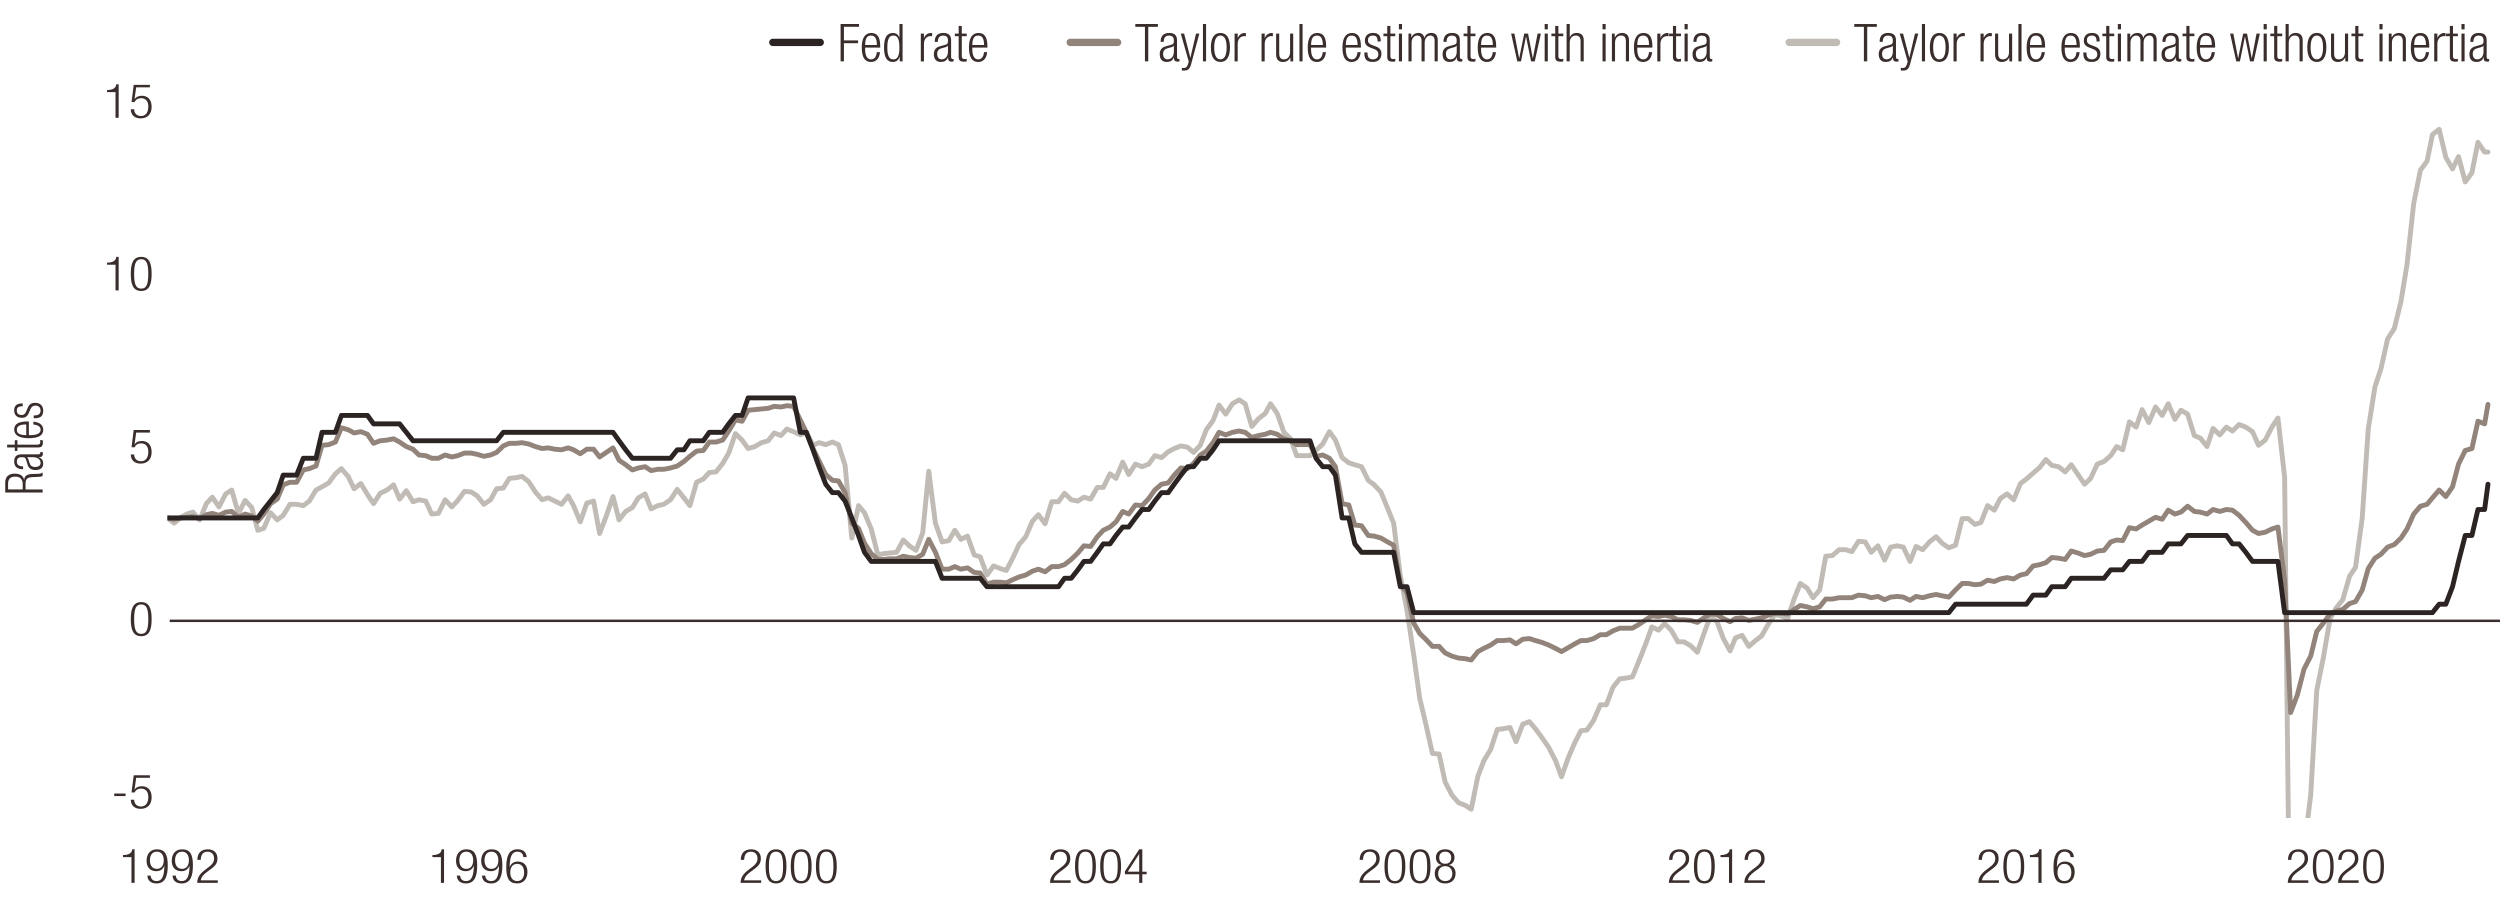 <?xml version="1.0" encoding="UTF-8"?>
<svg xmlns="http://www.w3.org/2000/svg" width="765" height="277.87" xmlns:xlink="http://www.w3.org/1999/xlink" viewBox="0 0 765 277.87">
  <defs>
    <style>
      .cls-1, .cls-2, .cls-3, .cls-4, .cls-5, .cls-6, .cls-7, .cls-8 {
        fill: none;
      }

      .cls-1, .cls-2, .cls-3, .cls-5, .cls-6, .cls-7, .cls-8 {
        stroke-linejoin: round;
      }

      .cls-1, .cls-2, .cls-3, .cls-5, .cls-7, .cls-8 {
        stroke-linecap: round;
      }

      .cls-1, .cls-3, .cls-8 {
        stroke-width: 1.5px;
      }

      .cls-1, .cls-5 {
        stroke: #c0bbb5;
      }

      .cls-2, .cls-3 {
        stroke: #2c2423;
      }

      .cls-2, .cls-5, .cls-7 {
        stroke-width: 2.25px;
      }

      .cls-9 {
        clip-path: url(#clippath);
      }

      .cls-6 {
        stroke: #392e2d;
        stroke-width: .75px;
      }

      .cls-7, .cls-8 {
        stroke: #92847a;
      }

      .cls-10 {
        fill: #3a2e2d;
      }
    </style>
    <clipPath id="clippath">
      <rect class="cls-4" x="51.25" y="27.47" width="713.75" height="222.83"/>
    </clipPath>
  </defs>
  <g id="Layer_5" data-name="Layer 5">
    <g class="cls-9">
      <polyline class="cls-1" points="51.25 158.49 53.3 160.08 55.35 158.29 57.19 157.3 59.03 156.7 61.08 159.08 63.13 154.12 64.97 152.14 67.01 155.11 69.06 151.14 70.9 149.95 72.95 157.1 75 153.13 77.04 155.31 78.89 162.26 80.73 161.66 82.78 156.9 84.82 159.08 86.66 157.69 88.71 154.32 90.76 154.32 92.8 154.72 94.65 153.33 96.69 149.95 98.54 148.96 100.58 147.77 102.63 144.99 104.47 143.4 106.52 145.78 108.36 149.56 110.41 147.97 112.45 151.34 114.3 154.12 116.34 150.94 118.39 149.95 120.44 148.36 122.28 152.73 124.33 150.15 126.37 153.53 128.22 152.93 130.26 153.33 132.11 157.3 134.15 157.1 136.2 152.93 138.25 155.11 140.09 153.13 142.13 150.35 144.18 150.55 146.02 151.74 148.07 154.32 150.12 152.93 151.96 149.56 154.01 149.36 155.85 146.38 157.9 146.18 159.74 145.78 161.78 147.37 163.83 150.55 165.88 152.93 167.72 152.33 169.77 153.33 171.81 154.32 173.86 151.74 175.5 154.72 177.55 159.68 179.59 153.92 181.64 153.33 183.48 163.25 185.53 157.89 187.58 151.94 189.42 159.08 191.46 156.5 193.51 155.31 195.35 152.33 197.4 151.14 199.24 155.71 201.29 154.72 203.13 154.32 205.18 152.93 207.23 149.75 209.27 152.33 211.11 154.72 213.16 147.57 215.21 146.58 217.05 144.59 219.1 144.39 221.14 141.81 222.99 138.64 225.03 132.68 227.08 134.67 228.92 137.25 230.97 136.65 233.02 135.46 235.06 134.87 236.91 132.48 238.95 133.28 240.79 131.29 242.84 132.09 244.89 133.08 246.73 132.29 248.78 136.26 250.62 135.46 252.67 136.06 254.71 135.26 256.56 136.06 258.6 142.41 260.65 164.64 262.7 154.72 264.54 156.9 266.59 161.86 268.63 169.8 270.47 169.41 272.32 169.21 274.36 169.01 276.41 165.24 278.25 167.02 280.3 168.41 282.35 163.05 284.19 144.2 286.24 160.08 288.28 165.83 290.33 165.44 292.17 162.26 294.01 165.04 296.06 164.05 298.11 169.8 299.95 170.4 302 175.96 304.04 173.18 306.09 173.97 307.93 174.57 309.98 170.6 311.82 166.63 313.87 164.24 315.92 159.48 317.76 157.5 319.8 160.27 321.85 153.53 323.9 153.53 325.74 150.94 327.79 152.93 329.83 153.33 331.68 152.14 333.72 152.73 335.77 149.16 337.61 149.16 339.66 144.99 341.5 146.38 343.55 141.42 345.39 145.19 347.44 142.01 349.48 142.81 351.53 142.01 353.37 139.43 355.42 140.03 357.47 138.24 359.31 137.25 361.36 136.45 363.4 136.85 365.25 138.44 367.29 136.26 369.13 131.49 371.18 128.71 373.02 123.95 375.07 126.73 377.12 123.55 379.16 122.36 381.01 123.55 383.05 130.5 385.1 128.12 387.15 126.53 388.78 123.55 390.83 126.53 392.88 132.29 394.93 134.27 396.77 139.43 398.81 139.43 400.86 139.43 402.7 137.84 404.75 135.86 406.8 132.09 408.64 134.67 410.69 140.03 412.73 141.62 414.58 142.21 416.62 142.81 418.67 146.97 420.51 148.36 422.56 150.55 424.6 155.51 426.45 160.08 428.49 176.16 430.54 186.68 432.59 200.37 434.43 213.67 436.27 221.41 438.32 230.55 440.37 230.74 442.21 239.28 444.26 243.25 446.3 245.63 448.35 246.43 450.19 247.62 452.24 237.49 454.08 232.73 456.13 229.35 458.17 223.2 460.02 223 462.06 222.61 463.91 226.97 465.95 221.61 468 220.82 469.84 223 471.89 225.78 473.93 228.76 475.98 232.73 477.82 237.69 479.87 231.94 481.92 227.17 483.76 223.6 485.6 223.4 487.65 220.42 489.7 215.66 491.54 215.66 493.58 210.3 495.63 207.72 497.47 207.52 499.52 207.12 501.57 202.16 503.61 197 505.46 191.84 507.5 192.83 509.35 190.84 511.39 192.83 513.44 196.4 515.28 196.4 517.33 197.59 519.38 199.58 521.42 193.82 523.26 188.86 525.31 190.05 527.36 195.41 529.41 199.18 531.04 195.21 533.09 194.42 535.14 197.79 537.18 196.01 539.03 194.62 541.07 191.04 543.12 188.07 544.96 188.46 547.01 189.26 549.06 183.1 550.9 178.54 552.94 179.93 554.79 182.9 556.83 180.52 558.68 170.2 560.72 170 562.77 168.21 564.82 168.21 566.66 168.81 568.71 165.63 570.75 165.83 572.59 169.01 574.64 167.02 576.69 171.39 578.53 167.42 580.58 167.02 582.42 167.42 584.47 171.79 586.31 167.22 588.36 168.21 590.4 165.83 592.45 164.24 594.29 166.23 596.34 167.62 598.39 166.83 600.43 158.69 602.27 158.69 604.32 160.47 606.16 159.88 608.21 154.72 610.26 156.11 612.1 152.53 614.15 151.14 616.19 152.93 618.24 147.97 620.08 146.58 622.13 144.79 624.18 143 626.02 140.62 627.86 142.41 629.91 142.81 631.95 144.39 633.8 142.21 635.84 145.19 637.89 148.17 639.73 146.38 641.78 142.01 643.83 141.22 645.87 139.43 647.72 136.65 649.56 137.64 651.6 129.11 653.65 130.7 655.49 125.34 657.54 129.31 659.59 124.54 661.63 127.12 663.48 123.55 665.52 128.32 667.37 125.54 669.41 126.73 671.46 133.28 673.3 134.07 675.35 136.65 677.19 131.09 679.24 133.08 681.28 130.7 683.13 131.89 685.17 129.9 687.22 130.7 689.27 132.09 691.11 136.26 693.16 134.67 695.2 130.7 697.05 127.92 699.09 145.98 700.93 314.91 702.98 292.28 705.03 259.92 707.08 243.25 708.92 211.29 710.96 201.17 713.01 189.26 714.85 186.08 716.9 183.5 718.95 176.35 720.79 173.57 722.84 158.49 724.68 131.29 726.73 118.39 728.57 112.83 730.61 103.7 732.66 100.52 734.71 92.19 736.55 80.87 738.6 62.21 740.64 52.09 742.69 49.31 744.33 41.17 746.38 39.58 748.42 48.12 750.47 51.69 752.31 47.92 754.36 55.66 756.4 52.88 758.25 43.55 760.29 46.53 761.32 46.53"/>
      <polyline class="cls-8" points="51.25 158.49 53.3 158.89 55.35 158.49 57.19 158.29 59.03 158.09 61.08 158.69 63.13 157.5 64.97 157.1 67.01 157.69 69.06 156.7 70.9 156.5 72.95 158.29 75 157.3 77.04 157.89 78.89 159.48 80.73 157.3 82.78 154.12 84.82 152.73 86.66 148.36 88.71 147.57 90.76 147.57 92.8 143.8 94.65 143.4 96.69 142.61 98.54 136.26 100.58 136.06 102.63 135.26 104.47 130.9 106.52 131.49 108.36 132.48 110.41 132.09 112.45 132.88 114.3 135.66 116.34 134.87 118.39 134.67 120.44 134.27 122.28 135.26 124.33 136.65 126.37 137.45 128.22 139.23 130.26 139.43 132.11 140.23 134.15 140.23 136.2 139.23 138.25 139.83 140.09 139.43 142.13 138.64 144.18 138.64 146.02 139.03 148.07 139.63 150.12 139.23 151.96 138.44 154.01 136.45 155.85 135.66 157.9 135.66 159.74 135.46 161.78 135.86 163.83 136.65 165.88 137.25 167.72 137.05 169.77 137.45 171.81 137.64 173.86 137.05 175.5 137.64 177.55 138.84 179.59 137.45 181.64 137.45 183.48 139.83 185.53 138.44 187.58 137.05 189.42 140.82 191.46 142.21 193.51 143.8 195.35 143.2 197.4 142.81 199.24 144 201.29 143.6 203.13 143.6 205.18 143.2 207.23 142.61 209.27 141.22 211.11 139.63 213.16 138.04 215.21 137.84 217.05 135.26 219.1 135.26 221.14 134.67 222.99 131.89 225.03 128.51 227.08 128.91 228.92 125.54 230.97 125.34 233.02 125.14 235.06 124.94 236.91 124.34 238.95 124.54 240.79 124.15 242.84 124.34 244.89 128.51 246.73 132.29 248.78 137.25 250.62 141.02 252.67 145.19 254.71 146.97 256.56 147.17 258.6 150.75 260.65 160.08 262.7 161.66 264.54 166.23 266.59 169.41 268.63 171.19 270.47 171.19 272.32 170.99 274.36 170.99 276.41 170.2 278.25 170.6 280.3 170.8 282.35 169.6 284.19 165.04 286.24 169.01 288.28 174.17 290.33 174.17 292.17 173.38 294.01 174.17 296.06 173.77 298.11 175.16 299.95 175.36 302 178.74 304.04 178.14 306.09 178.14 307.93 178.34 309.98 177.35 311.82 176.55 313.87 175.96 315.92 174.77 317.76 174.17 319.8 174.96 321.85 173.38 323.9 173.38 325.74 172.78 327.79 171.19 329.83 169.21 331.68 167.02 333.72 167.22 335.77 164.24 337.61 162.26 339.66 161.27 341.5 159.68 343.55 156.5 345.39 157.3 347.44 154.52 349.48 154.72 351.53 152.53 353.37 149.95 355.42 148.17 357.47 147.77 359.31 145.39 361.36 143.2 363.4 143.4 365.25 141.81 367.29 139.23 369.13 138.04 371.18 135.46 373.02 132.29 375.07 133.08 377.12 132.29 379.16 131.89 381.01 132.29 383.05 133.87 385.1 133.28 387.15 132.88 388.78 132.29 390.83 132.88 392.88 134.27 394.93 134.87 396.77 136.06 398.81 136.06 400.86 136.06 402.7 139.63 404.75 139.23 406.8 140.23 408.64 142.81 410.69 154.12 412.73 154.52 414.58 160.67 416.62 160.87 418.67 163.85 420.51 164.05 422.56 164.64 424.6 165.83 426.45 166.83 428.49 178.74 430.54 181.32 432.59 190.65 434.43 193.82 436.27 195.61 438.32 197.79 440.37 197.79 442.21 199.78 444.26 200.77 446.3 201.37 448.35 201.56 450.19 201.96 452.24 199.38 454.08 198.39 456.13 197.4 458.17 196.01 460.02 196.01 462.06 195.81 463.91 197 465.95 195.61 468 195.41 469.84 196.01 471.89 196.6 473.93 197.4 475.98 198.39 477.82 199.38 479.87 198.19 481.92 197 483.76 196.01 485.6 196.01 487.65 195.41 489.7 194.22 491.54 194.22 493.58 193.03 495.63 192.23 497.47 192.23 499.52 192.23 501.57 191.04 503.61 189.65 505.46 188.46 507.5 188.66 509.35 188.26 511.39 188.66 513.44 189.65 515.28 189.65 517.33 189.85 519.38 190.45 521.42 189.06 523.26 187.87 525.31 188.07 527.36 189.26 529.41 190.25 531.04 189.26 533.09 189.06 535.14 189.85 537.18 189.46 539.03 189.06 541.07 188.26 543.12 187.67 544.96 187.67 547.01 187.87 549.06 186.48 550.9 185.29 552.94 185.68 554.79 186.28 556.83 185.68 558.68 183.3 560.72 183.3 562.77 182.9 564.82 182.9 566.66 182.9 568.71 182.11 570.75 182.31 572.59 182.9 574.64 182.51 576.69 183.5 578.53 182.71 580.58 182.51 582.42 182.71 584.47 183.7 586.31 182.51 588.36 182.9 590.4 182.31 592.45 181.91 594.29 182.31 596.34 182.71 598.39 180.52 600.43 178.54 602.27 178.54 604.32 178.93 606.16 178.74 608.21 177.54 610.26 177.94 612.1 177.15 614.15 176.75 616.19 177.15 618.24 175.96 620.08 175.56 622.13 173.18 624.18 172.78 626.02 172.19 627.86 170.6 629.91 170.8 631.95 171.19 633.8 168.61 635.84 169.21 637.89 170 639.73 169.6 641.78 168.61 643.83 168.41 645.87 165.83 647.72 165.24 649.56 165.44 651.6 161.47 653.65 161.86 655.49 160.67 657.54 159.48 659.59 158.29 661.63 158.89 663.48 156.11 665.52 157.3 667.37 156.7 669.41 154.91 671.46 156.5 673.3 156.7 675.35 157.3 677.19 155.91 679.24 156.5 681.28 155.91 683.13 156.11 685.17 157.69 687.22 159.88 689.27 162.26 691.11 163.25 693.16 162.86 695.2 161.86 697.05 161.27 699.09 177.54 700.93 218.04 702.98 212.68 705.03 204.74 707.08 200.77 708.92 193.23 710.96 190.65 713.01 187.87 714.85 187.07 716.9 186.48 718.95 184.69 720.79 184.1 722.84 180.52 724.68 173.97 726.73 170.8 728.57 169.6 730.61 167.42 732.66 166.63 734.71 164.64 736.55 161.86 738.6 157.3 740.64 154.91 742.69 154.32 744.33 152.33 746.38 149.95 748.42 151.94 750.47 148.96 752.31 142.01 754.36 137.84 756.4 137.25 758.25 128.91 760.29 129.7 761.32 123.75"/>
      <polyline class="cls-3" points="51.25 158.49 53.3 158.49 55.35 158.49 57.19 158.49 59.03 158.49 61.08 158.49 63.13 158.49 64.97 158.49 67.01 158.49 69.06 158.49 70.9 158.49 72.95 158.49 75 158.49 77.04 158.49 78.89 158.49 80.73 155.91 82.78 153.33 84.82 150.75 86.66 145.39 88.71 145.39 90.76 145.39 92.8 140.23 94.65 140.23 96.69 140.23 98.54 132.29 100.58 132.29 102.63 132.29 104.47 127.12 106.52 127.12 108.36 127.12 110.41 127.12 112.45 127.12 114.3 129.7 116.34 129.7 118.39 129.7 120.44 129.7 122.28 129.7 124.33 132.29 126.37 134.87 128.22 134.87 130.26 134.87 132.11 134.87 134.15 134.87 136.2 134.87 138.25 134.87 140.09 134.87 142.13 134.87 144.18 134.87 146.02 134.87 148.07 134.87 150.12 134.87 151.96 134.87 154.01 132.29 155.85 132.29 157.9 132.29 159.74 132.29 161.78 132.29 163.83 132.29 165.88 132.29 167.72 132.29 169.77 132.29 171.81 132.29 173.86 132.29 175.5 132.29 177.55 132.29 179.59 132.29 181.64 132.29 183.48 132.29 185.53 132.29 187.58 132.29 189.42 134.87 191.46 137.64 193.51 140.23 195.35 140.23 197.4 140.23 199.24 140.23 201.29 140.23 203.13 140.23 205.18 140.23 207.23 137.64 209.27 137.64 211.11 134.87 213.16 134.87 215.21 134.87 217.05 132.29 219.1 132.29 221.14 132.29 222.99 129.7 225.03 127.12 227.08 127.12 228.92 121.76 230.97 121.76 233.02 121.76 235.06 121.76 236.91 121.76 238.95 121.76 240.79 121.76 242.84 121.76 244.89 132.29 246.73 132.29 248.78 137.64 250.62 142.81 252.67 148.17 254.71 150.75 256.56 150.75 258.6 153.33 260.65 158.49 262.7 163.85 264.54 169.01 266.59 171.79 268.63 171.79 270.47 171.79 272.32 171.79 274.36 171.79 276.41 171.79 278.25 171.79 280.3 171.79 282.35 171.79 284.19 171.79 286.24 171.79 288.28 176.95 290.33 176.95 292.17 176.95 294.01 176.95 296.06 176.95 298.11 176.95 299.95 176.95 302 179.53 304.04 179.53 306.09 179.53 307.93 179.53 309.98 179.53 311.82 179.53 313.87 179.53 315.92 179.53 317.76 179.53 319.8 179.53 321.85 179.53 323.9 179.53 325.74 176.95 327.79 176.95 329.83 174.37 331.68 171.79 333.72 171.79 335.77 169.01 337.61 166.43 339.66 166.43 341.5 163.85 343.55 161.27 345.39 161.27 347.44 158.49 349.48 155.91 351.53 155.91 353.37 153.33 355.42 150.75 357.47 150.75 359.31 148.17 361.36 145.39 363.4 142.81 365.25 142.81 367.29 140.23 369.13 140.23 371.18 137.64 373.02 134.87 375.07 134.87 377.12 134.87 379.16 134.87 381.01 134.87 383.05 134.87 385.1 134.87 387.15 134.87 388.78 134.87 390.83 134.87 392.88 134.87 394.93 134.87 396.77 134.87 398.81 134.87 400.86 134.87 402.7 140.23 404.75 142.81 406.8 142.81 408.64 145.39 410.69 158.49 412.73 158.49 414.58 166.43 416.62 169.01 418.67 169.01 420.51 169.01 422.56 169.01 424.6 169.01 426.45 169.01 428.49 179.53 430.54 179.53 432.59 187.47 434.43 187.47 436.27 187.47 438.32 187.47 440.37 187.47 442.21 187.47 444.26 187.47 446.3 187.47 448.35 187.47 450.19 187.47 452.24 187.47 454.08 187.47 456.13 187.47 458.17 187.47 460.02 187.47 462.06 187.47 463.91 187.47 465.95 187.47 468 187.47 469.84 187.47 471.89 187.47 473.93 187.47 475.98 187.47 477.82 187.47 479.87 187.47 481.92 187.47 483.76 187.47 485.6 187.47 487.65 187.47 489.7 187.47 491.54 187.47 493.58 187.47 495.63 187.47 497.47 187.47 499.52 187.47 501.57 187.47 503.61 187.47 505.46 187.47 507.5 187.47 509.35 187.47 511.39 187.47 513.44 187.47 515.28 187.47 517.33 187.47 519.38 187.47 521.42 187.47 523.26 187.47 525.31 187.47 527.36 187.47 529.41 187.47 531.04 187.47 533.09 187.47 535.14 187.47 537.18 187.47 539.03 187.47 541.07 187.47 543.12 187.47 544.96 187.47 547.01 187.47 549.06 187.47 550.9 187.47 552.94 187.47 554.79 187.47 556.83 187.47 558.68 187.47 560.72 187.47 562.77 187.47 564.82 187.47 566.66 187.47 568.71 187.47 570.75 187.47 572.59 187.47 574.64 187.47 576.69 187.47 578.53 187.47 580.58 187.47 582.42 187.47 584.47 187.47 586.31 187.47 588.36 187.47 590.4 187.47 592.45 187.47 594.29 187.47 596.34 187.47 598.39 184.89 600.43 184.89 602.27 184.89 604.32 184.89 606.16 184.89 608.21 184.89 610.26 184.89 612.1 184.89 614.15 184.89 616.19 184.89 618.24 184.89 620.08 184.89 622.13 182.11 624.18 182.11 626.02 182.11 627.86 179.53 629.91 179.53 631.95 179.53 633.8 176.95 635.84 176.95 637.89 176.95 639.73 176.95 641.78 176.95 643.83 176.95 645.87 174.37 647.72 174.37 649.56 174.37 651.6 171.79 653.65 171.79 655.49 171.79 657.54 169.01 659.59 169.01 661.63 169.01 663.48 166.43 665.52 166.43 667.37 166.43 669.41 163.85 671.46 163.85 673.3 163.85 675.35 163.85 677.19 163.85 679.24 163.85 681.28 163.85 683.13 166.43 685.17 166.43 687.22 169.01 689.27 171.79 691.11 171.79 693.16 171.79 695.2 171.79 697.05 171.79 699.09 187.47 700.93 187.47 702.98 187.47 705.03 187.47 707.08 187.47 708.92 187.47 710.96 187.47 713.01 187.47 714.85 187.47 716.9 187.47 718.95 187.47 720.79 187.47 722.84 187.47 724.68 187.47 726.73 187.47 728.57 187.47 730.61 187.47 732.66 187.47 734.71 187.47 736.55 187.47 738.6 187.47 740.64 187.47 742.69 187.47 744.33 187.47 746.38 184.89 748.42 184.89 750.47 179.53 752.31 171.79 754.36 163.85 756.4 163.85 758.25 155.91 760.29 155.91 761.32 148.17"/>
    </g>
  </g>
  <g id="Axes_copy" data-name="Axes copy">
    <g>
      <path class="cls-10" d="M38.43,242.82v.78h-3.48v-.78h3.48Z"/>
      <path class="cls-10" d="M45.87,237.23v.78h-4.2l-.5,3.58,.03,.03c.43-.75,1.36-1.04,2.2-1.04,1.75,0,3,1.12,3,3.4,0,2.06-1.14,3.53-3.37,3.53-1.76,0-3.01-1-3.01-2.8h1.03c0,1.16,.74,2.08,2.1,2.08s2.23-1.02,2.23-2.95c0-1.42-.69-2.53-2.21-2.53-.85,0-1.64,.36-1.96,1.19h-.96l.66-5.27h4.97Z"/>
    </g>
    <g>
      <path class="cls-10" d="M1.6,150.69v-3.08c0-1.72,1.09-2.68,2.87-2.68,1.38,0,2.61,.49,2.9,1.87h.03c.13-1.29,.94-1.72,2.71-1.77l1.25-.03c.62-.01,1.23-.07,1.68-.43v1.09c-.4,.22-.99,.26-1.6,.28l-.96,.03c-2.02,.06-2.66,.39-2.66,2.06v1.75h5.22v.93H1.6Zm5.35-.93v-1.59c0-1.46-.74-2.32-2.24-2.32-1.39,0-2.24,.54-2.24,2.22v1.69H6.95Z"/>
      <path class="cls-10" d="M7.06,143.58c-1.75,0-2.72-.75-2.72-2.38s.91-2.17,2.26-2.17h5.03c.48,0,.7-.14,.7-.45v-.25h.7c.06,.16,.1,.29,.1,.41,0,.68-.18,1.12-1.06,1.12h-.29v.03c1.12,.35,1.44,1.13,1.44,1.98,0,1.35-.93,1.96-2.4,1.96-1.12,0-2.02-.46-2.35-1.55l-.51-1.64c-.19-.61-.35-.74-1.34-.74-1.09,0-1.47,.55-1.47,1.33,0,1.03,.69,1.48,1.92,1.48v.87Zm1.17-3.68v.03c.29,.09,.46,.58,.56,.93l.21,.72c.26,.87,.75,1.32,1.76,1.32s1.66-.46,1.66-1.22c0-1.06-.88-1.78-2.4-1.78h-1.79Z"/>
      <path class="cls-10" d="M5.33,136.93v1.06h-.8v-1.06H2.18v-.87h2.35v-1.36h.8v1.36h6.1c.67,0,.9-.26,.9-.83,0-.17-.03-.35-.1-.54h.8c.06,.1,.1,.32,.1,.61,0,1.17-.35,1.62-1.49,1.62H5.33Z"/>
      <path class="cls-10" d="M10.22,129.03c1.81,.13,3.01,1.03,3.01,2.48,0,1.62-1.25,2.58-4.45,2.58-2.95,0-4.43-.96-4.43-2.65s1.3-2.48,4.13-2.48h.35v4.2h.4c2.45,0,3.2-.78,3.2-1.64,0-.91-.72-1.48-2.21-1.62v-.87Zm-2.19,.85c-2.11,.03-2.88,.56-2.88,1.64s.77,1.61,2.88,1.64v-3.27Z"/>
      <path class="cls-10" d="M8.81,126.38c-.46,1.09-1.17,1.48-2.02,1.48-1.74,0-2.45-.98-2.45-2.29,0-1.45,.82-2.11,2.37-2.11h.24v.87h-.24c-1.1,0-1.57,.46-1.57,1.26,0,1.01,.59,1.4,1.44,1.4,.59,0,1.06-.17,1.42-1.04l.53-1.26c.43-1.04,1.23-1.43,2.16-1.43,1.46,0,2.53,.75,2.53,2.37s-.72,2.36-2.64,2.36h-.27v-.87h.22c1.25,0,1.89-.49,1.89-1.48,0-.93-.58-1.52-1.52-1.52-.75,0-1.23,.28-1.57,1.04l-.53,1.22Z"/>
    </g>
    <g>
      <path class="cls-10" d="M35.35,28.19h-2.6v-.64c1.91-.01,2.76-.7,2.82-1.77h.74v10.27h-.96v-7.87Z"/>
      <path class="cls-10" d="M45.87,25.95v.78h-4.2l-.5,3.58,.03,.03c.43-.75,1.36-1.04,2.2-1.04,1.75,0,3,1.12,3,3.4,0,2.06-1.14,3.53-3.37,3.53-1.76,0-3.01-1-3.01-2.8h1.03c0,1.16,.74,2.08,2.1,2.08s2.23-1.02,2.23-2.95c0-1.42-.69-2.52-2.21-2.52-.85,0-1.64,.36-1.96,1.19h-.96l.66-5.27h4.97Z"/>
    </g>
    <g>
      <path class="cls-10" d="M40.23,262.29h-2.6v-.64c1.91-.01,2.76-.7,2.82-1.77h.74v10.27h-.96v-7.87Z"/>
      <path class="cls-10" d="M46.11,267.93c.05,1,.67,1.68,1.8,1.68,1.57,0,2.34-1.28,2.39-4.67l-.03-.03c-.37,1.06-1.23,1.68-2.44,1.68-1.97,0-2.98-1.31-2.98-3.19s.98-3.51,3.16-3.51c2.57,0,3.32,1.71,3.32,4.95s-.74,5.5-3.46,5.5c-1.8,0-2.74-1-2.77-2.41h1.03Zm1.88-2.06c1.56,0,2.12-1.31,2.12-2.63s-.56-2.63-2.12-2.63-2.12,1.31-2.12,2.63,.55,2.63,2.12,2.63Z"/>
      <path class="cls-10" d="M53.81,267.93c.05,1,.67,1.68,1.8,1.68,1.57,0,2.34-1.28,2.39-4.67l-.03-.03c-.37,1.06-1.23,1.68-2.44,1.68-1.97,0-2.98-1.31-2.98-3.19s.98-3.51,3.16-3.51c2.57,0,3.32,1.71,3.32,4.95s-.74,5.5-3.46,5.5c-1.8,0-2.74-1-2.77-2.41h1.03Zm1.88-2.06c1.56,0,2.12-1.31,2.12-2.63s-.56-2.63-2.12-2.63-2.12,1.31-2.12,2.63,.55,2.63,2.12,2.63Z"/>
      <path class="cls-10" d="M60.39,263.11c.03-1.99,1.07-3.22,3.21-3.22,1.54,0,2.94,.83,2.94,2.79,0,1.25-.42,2.07-1.88,3.16l-1.23,.91c-1.19,.88-1.81,1.55-1.99,2.63h5.2v.78h-6.29c0-1.7,.85-2.8,2.37-3.96l1.22-.93c1.14-.87,1.57-1.57,1.57-2.55,0-1.36-.83-2.1-2-2.1-1.3,0-2.02,.78-2.08,2.5h-1.03Z"/>
    </g>
    <line class="cls-6" x1="51.93" y1="189.97" x2="765" y2="189.97"/>
    <g>
      <path class="cls-10" d="M226.67,263.11c.03-1.99,1.07-3.22,3.21-3.22,1.54,0,2.94,.83,2.94,2.79,0,1.25-.42,2.07-1.88,3.16l-1.23,.91c-1.19,.88-1.81,1.55-1.99,2.63h5.2v.78h-6.29c0-1.7,.85-2.8,2.37-3.96l1.22-.93c1.14-.87,1.57-1.57,1.57-2.55,0-1.36-.83-2.1-2-2.1-1.3,0-2.02,.78-2.08,2.5h-1.03Z"/>
      <path class="cls-10" d="M237.46,259.89c2.58,0,3.19,2.19,3.19,5.22s-.61,5.22-3.19,5.22-3.19-2.19-3.19-5.22,.61-5.22,3.19-5.22Zm0,9.72c1.56,0,2.16-1.2,2.16-4.5s-.61-4.5-2.16-4.5-2.17,1.2-2.17,4.5,.61,4.5,2.17,4.5Z"/>
      <path class="cls-10" d="M245.16,259.89c2.58,0,3.19,2.19,3.19,5.22s-.61,5.22-3.19,5.22-3.19-2.19-3.19-5.22,.61-5.22,3.19-5.22Zm0,9.72c1.56,0,2.17-1.2,2.17-4.5s-.61-4.5-2.17-4.5-2.16,1.2-2.16,4.5,.61,4.5,2.16,4.5Z"/>
      <path class="cls-10" d="M252.86,259.89c2.58,0,3.19,2.19,3.19,5.22s-.61,5.22-3.19,5.22-3.19-2.19-3.19-5.22,.61-5.22,3.19-5.22Zm0,9.72c1.56,0,2.17-1.2,2.17-4.5s-.61-4.5-2.17-4.5-2.16,1.2-2.16,4.5,.61,4.5,2.16,4.5Z"/>
    </g>
    <path class="cls-10" d="M43.21,184.24c2.58,0,3.19,2.19,3.19,5.22s-.61,5.22-3.19,5.22-3.19-2.19-3.19-5.22,.61-5.22,3.19-5.22Zm0,9.72c1.56,0,2.17-1.2,2.17-4.5s-.61-4.5-2.17-4.5-2.16,1.2-2.16,4.5,.61,4.5,2.16,4.5Z"/>
    <g>
      <path class="cls-10" d="M416.05,263.11c.03-1.99,1.07-3.22,3.21-3.22,1.54,0,2.93,.83,2.93,2.79,0,1.25-.42,2.07-1.88,3.16l-1.24,.91c-1.19,.88-1.81,1.55-1.99,2.63h5.2v.78h-6.29c0-1.7,.85-2.8,2.37-3.96l1.22-.93c1.14-.87,1.57-1.57,1.57-2.55,0-1.36-.83-2.1-2-2.1-1.3,0-2.02,.78-2.08,2.5h-1.03Z"/>
      <path class="cls-10" d="M426.84,259.89c2.58,0,3.19,2.19,3.19,5.22s-.61,5.22-3.19,5.22-3.19-2.19-3.19-5.22,.61-5.22,3.19-5.22Zm0,9.72c1.55,0,2.16-1.2,2.16-4.5s-.61-4.5-2.16-4.5-2.17,1.2-2.17,4.5,.61,4.5,2.17,4.5Z"/>
      <path class="cls-10" d="M434.54,259.89c2.58,0,3.19,2.19,3.19,5.22s-.61,5.22-3.19,5.22-3.19-2.19-3.19-5.22,.61-5.22,3.19-5.22Zm0,9.72c1.56,0,2.17-1.2,2.17-4.5s-.61-4.5-2.17-4.5-2.17,1.2-2.17,4.5,.61,4.5,2.17,4.5Z"/>
      <path class="cls-10" d="M441.1,264.72v-.03c-1.12-.26-1.72-1.29-1.72-2.26,0-1.68,1.2-2.54,2.85-2.54s2.85,.86,2.85,2.54c0,.97-.58,2-1.72,2.26v.03c1.4,.13,2.05,1.33,2.05,2.54,0,1.94-1.28,3.08-3.19,3.08s-3.19-1.13-3.19-3.08c0-1.2,.66-2.41,2.05-2.54Zm1.14,4.89c1.44,0,2.17-1.04,2.17-2.28s-.72-2.29-2.17-2.29-2.17,1.04-2.17,2.29,.72,2.28,2.17,2.28Zm0-5.3c1.23,0,1.83-.75,1.83-1.84s-.59-1.86-1.83-1.86-1.83,.75-1.83,1.86,.61,1.84,1.83,1.84Z"/>
    </g>
    <g>
      <path class="cls-10" d="M700.12,263.11c.03-1.99,1.07-3.22,3.21-3.22,1.54,0,2.93,.83,2.93,2.79,0,1.25-.42,2.07-1.88,3.16l-1.24,.91c-1.19,.88-1.81,1.55-1.99,2.63h5.2v.78h-6.29c0-1.7,.85-2.8,2.37-3.96l1.22-.93c1.14-.87,1.57-1.57,1.57-2.55,0-1.36-.83-2.1-2-2.1-1.3,0-2.02,.78-2.08,2.5h-1.03Z"/>
      <path class="cls-10" d="M710.91,259.89c2.58,0,3.19,2.19,3.19,5.22s-.61,5.22-3.19,5.22-3.19-2.19-3.19-5.22,.61-5.22,3.19-5.22Zm0,9.72c1.56,0,2.17-1.2,2.17-4.5s-.61-4.5-2.17-4.5-2.17,1.2-2.17,4.5,.61,4.5,2.17,4.5Z"/>
      <path class="cls-10" d="M715.51,263.11c.03-1.99,1.07-3.22,3.21-3.22,1.54,0,2.93,.83,2.93,2.79,0,1.25-.42,2.07-1.88,3.16l-1.24,.91c-1.19,.88-1.81,1.55-1.99,2.63h5.2v.78h-6.29c0-1.7,.85-2.8,2.37-3.96l1.22-.93c1.14-.87,1.57-1.57,1.57-2.55,0-1.36-.83-2.1-2-2.1-1.3,0-2.02,.78-2.08,2.5h-1.03Z"/>
      <path class="cls-10" d="M726.3,259.89c2.58,0,3.19,2.19,3.19,5.22s-.61,5.22-3.19,5.22-3.19-2.19-3.19-5.22,.61-5.22,3.19-5.22Zm0,9.72c1.56,0,2.17-1.2,2.17-4.5s-.61-4.5-2.17-4.5-2.17,1.2-2.17,4.5,.61,4.5,2.17,4.5Z"/>
    </g>
    <path class="cls-10" d="M45.87,131.59v.78h-4.2l-.5,3.58,.03,.03c.43-.75,1.36-1.04,2.2-1.04,1.75,0,3,1.12,3,3.4,0,2.06-1.14,3.53-3.37,3.53-1.76,0-3.01-1-3.01-2.8h1.03c0,1.16,.74,2.08,2.1,2.08s2.23-1.02,2.23-2.95c0-1.42-.69-2.53-2.21-2.53-.85,0-1.64,.36-1.96,1.19h-.96l.66-5.27h4.97Z"/>
    <g>
      <path class="cls-10" d="M35.35,81.01h-2.6v-.64c1.91-.01,2.76-.7,2.82-1.77h.74v10.27h-.96v-7.87Z"/>
      <path class="cls-10" d="M43.21,78.6c2.58,0,3.19,2.19,3.19,5.22s-.61,5.22-3.19,5.22-3.19-2.19-3.19-5.22,.61-5.22,3.19-5.22Zm0,9.72c1.56,0,2.16-1.2,2.16-4.5s-.61-4.5-2.16-4.5-2.17,1.2-2.17,4.5,.61,4.5,2.17,4.5Z"/>
    </g>
    <g>
      <path class="cls-10" d="M134.92,262.29h-2.6v-.64c1.91-.01,2.76-.7,2.82-1.77h.74v10.27h-.96v-7.87Z"/>
      <path class="cls-10" d="M140.8,267.93c.05,1,.67,1.68,1.8,1.68,1.57,0,2.34-1.28,2.39-4.67l-.03-.03c-.37,1.06-1.23,1.68-2.44,1.68-1.97,0-2.98-1.31-2.98-3.19s.98-3.51,3.16-3.51c2.57,0,3.32,1.71,3.32,4.95s-.74,5.5-3.46,5.5c-1.8,0-2.74-1-2.77-2.41h1.03Zm1.88-2.06c1.56,0,2.12-1.31,2.12-2.63s-.56-2.63-2.12-2.63-2.12,1.31-2.12,2.63,.55,2.63,2.12,2.63Z"/>
      <path class="cls-10" d="M148.5,267.93c.05,1,.67,1.68,1.8,1.68,1.57,0,2.34-1.28,2.39-4.67l-.03-.03c-.37,1.06-1.23,1.68-2.44,1.68-1.97,0-2.98-1.31-2.98-3.19s.98-3.51,3.16-3.51c2.57,0,3.32,1.71,3.32,4.95s-.74,5.5-3.46,5.5c-1.8,0-2.74-1-2.77-2.41h1.03Zm1.88-2.06c1.56,0,2.12-1.31,2.12-2.63s-.56-2.63-2.12-2.63-2.12,1.31-2.12,2.63,.55,2.63,2.12,2.63Z"/>
      <path class="cls-10" d="M160.14,262.29c-.05-1-.67-1.68-1.8-1.68-1.57,0-2.34,1.28-2.39,4.67l.03,.03c.37-1.06,1.23-1.68,2.44-1.68,1.97,0,2.98,1.31,2.98,3.19s-.98,3.51-3.16,3.51c-2.57,0-3.32-1.71-3.32-4.95s.74-5.5,3.46-5.5c1.8,0,2.74,1,2.77,2.41h-1.03Zm-1.88,7.31c1.57,0,2.12-1.31,2.12-2.63s-.55-2.63-2.12-2.63-2.12,1.31-2.12,2.63,.56,2.63,2.12,2.63Z"/>
    </g>
    <g>
      <path class="cls-10" d="M321.36,263.11c.03-1.99,1.07-3.22,3.21-3.22,1.54,0,2.94,.83,2.94,2.79,0,1.25-.42,2.07-1.88,3.16l-1.23,.91c-1.19,.88-1.81,1.55-1.99,2.63h5.2v.78h-6.29c0-1.7,.85-2.8,2.37-3.96l1.22-.93c1.14-.87,1.57-1.57,1.57-2.55,0-1.36-.83-2.1-2-2.1-1.3,0-2.02,.78-2.08,2.5h-1.03Z"/>
      <path class="cls-10" d="M332.15,259.89c2.58,0,3.19,2.19,3.19,5.22s-.61,5.22-3.19,5.22-3.19-2.19-3.19-5.22,.61-5.22,3.19-5.22Zm0,9.72c1.56,0,2.16-1.2,2.16-4.5s-.61-4.5-2.16-4.5-2.17,1.2-2.17,4.5,.61,4.5,2.17,4.5Z"/>
      <path class="cls-10" d="M339.85,259.89c2.58,0,3.19,2.19,3.19,5.22s-.61,5.22-3.19,5.22-3.19-2.19-3.19-5.22,.61-5.22,3.19-5.22Zm0,9.72c1.56,0,2.17-1.2,2.17-4.5s-.61-4.5-2.17-4.5-2.16,1.2-2.16,4.5,.61,4.5,2.16,4.5Z"/>
      <path class="cls-10" d="M348.59,267.52h-4.38v-.87l4.38-6.76h.96v6.85h1.33v.78h-1.33v2.64h-.96v-2.64Zm0-.78v-5.37h-.03l-3.48,5.37h3.51Z"/>
    </g>
    <g>
      <path class="cls-10" d="M510.74,263.11c.03-1.99,1.07-3.22,3.21-3.22,1.54,0,2.93,.83,2.93,2.79,0,1.25-.42,2.07-1.88,3.16l-1.24,.91c-1.19,.88-1.81,1.55-1.99,2.63h5.2v.78h-6.29c0-1.7,.85-2.8,2.37-3.96l1.22-.93c1.14-.87,1.57-1.57,1.57-2.55,0-1.36-.83-2.1-2-2.1-1.3,0-2.02,.78-2.08,2.5h-1.03Z"/>
      <path class="cls-10" d="M521.53,259.89c2.58,0,3.19,2.19,3.19,5.22s-.61,5.22-3.19,5.22-3.19-2.19-3.19-5.22,.61-5.22,3.19-5.22Zm0,9.72c1.55,0,2.16-1.2,2.16-4.5s-.61-4.5-2.16-4.5-2.17,1.2-2.17,4.5,.61,4.5,2.17,4.5Z"/>
      <path class="cls-10" d="M529.07,262.29h-2.6v-.64c1.91-.01,2.76-.7,2.82-1.77h.74v10.27h-.96v-7.87Z"/>
      <path class="cls-10" d="M533.83,263.11c.03-1.99,1.07-3.22,3.21-3.22,1.54,0,2.93,.83,2.93,2.79,0,1.25-.42,2.07-1.88,3.16l-1.24,.91c-1.19,.88-1.81,1.55-1.99,2.63h5.2v.78h-6.29c0-1.7,.85-2.8,2.37-3.96l1.22-.93c1.14-.87,1.57-1.57,1.57-2.55,0-1.36-.83-2.1-2-2.1-1.3,0-2.02,.78-2.08,2.5h-1.03Z"/>
    </g>
    <g>
      <path class="cls-10" d="M605.43,263.11c.03-1.99,1.07-3.22,3.21-3.22,1.54,0,2.94,.83,2.94,2.79,0,1.25-.42,2.07-1.88,3.16l-1.23,.91c-1.19,.88-1.81,1.55-1.99,2.63h5.2v.78h-6.29c0-1.7,.85-2.8,2.37-3.96l1.22-.93c1.14-.87,1.57-1.57,1.57-2.55,0-1.36-.83-2.1-2-2.1-1.3,0-2.02,.78-2.08,2.5h-1.03Z"/>
      <path class="cls-10" d="M616.22,259.89c2.58,0,3.19,2.19,3.19,5.22s-.61,5.22-3.19,5.22-3.19-2.19-3.19-5.22,.61-5.22,3.19-5.22Zm0,9.72c1.56,0,2.17-1.2,2.17-4.5s-.61-4.5-2.17-4.5-2.17,1.2-2.17,4.5,.61,4.5,2.17,4.5Z"/>
      <path class="cls-10" d="M623.76,262.29h-2.6v-.64c1.91-.01,2.76-.7,2.82-1.77h.74v10.27h-.96v-7.87Z"/>
      <path class="cls-10" d="M633.59,262.29c-.05-1-.67-1.68-1.8-1.68-1.57,0-2.34,1.28-2.39,4.67l.03,.03c.37-1.06,1.24-1.68,2.44-1.68,1.97,0,2.98,1.31,2.98,3.19s-.98,3.51-3.16,3.51c-2.57,0-3.32-1.71-3.32-4.95s.74-5.5,3.46-5.5c1.8,0,2.74,1,2.77,2.41h-1.03Zm-1.88,7.31c1.57,0,2.12-1.31,2.12-2.63s-.55-2.63-2.12-2.63-2.12,1.31-2.12,2.63,.56,2.63,2.12,2.63Z"/>
    </g>
  </g>
  <g id="LEGEND_copy" data-name="LEGEND copy">
    <g>
      <path class="cls-10" d="M257.22,7.35h5.65v.86h-4.63v4.16h4.33v.86h-4.33v5.54h-1.02V7.35Z"/>
      <path class="cls-10" d="M269.27,15.96c-.14,1.81-1.13,3.01-2.73,3.01-1.79,0-2.84-1.25-2.84-4.45,0-2.95,1.05-4.43,2.92-4.43s2.73,1.3,2.73,4.13v.35h-4.63v.4c0,2.45,.86,3.2,1.8,3.2,1.01,0,1.63-.72,1.79-2.21h.96Zm-.94-2.19c-.03-2.11-.62-2.88-1.8-2.88s-1.77,.77-1.8,2.88h3.61Z"/>
      <path class="cls-10" d="M275.32,17.37h-.03c-.26,.98-1.07,1.6-2.07,1.6-1.87,0-2.71-1.5-2.71-4.45s.85-4.43,2.71-4.43c1.05,0,1.77,.58,1.98,1.47h.03V7.35h.96v11.43h-.86v-1.41Zm-1.95,.8c.97,0,1.85-.5,1.85-3.65s-.88-3.63-1.85-3.63-1.85,.5-1.85,3.63,.89,3.65,1.85,3.65Z"/>
      <path class="cls-10" d="M281.77,10.28h.96v1.33h.03c.37-.94,1.15-1.52,2.14-1.52,.11,0,.22,.02,.33,.05v.96c-.16-.03-.32-.05-.46-.05-1.05,0-2.04,.77-2.04,2.42v5.31h-.96V10.28Z"/>
      <path class="cls-10" d="M286.03,12.8c0-1.74,.83-2.72,2.62-2.72s2.39,.91,2.39,2.26v5.03c0,.48,.16,.7,.5,.7h.27v.7c-.18,.06-.32,.1-.45,.1-.75,0-1.23-.18-1.23-1.06v-.29h-.03c-.38,1.12-1.25,1.44-2.19,1.44-1.48,0-2.15-.93-2.15-2.4,0-1.12,.51-2.02,1.71-2.35l1.8-.51c.67-.19,.81-.35,.81-1.34,0-1.09-.61-1.47-1.47-1.47-1.13,0-1.63,.69-1.63,1.92h-.96Zm4.05,1.17h-.03c-.1,.29-.64,.46-1.02,.56l-.8,.21c-.96,.26-1.45,.75-1.45,1.76s.51,1.66,1.34,1.66c1.17,0,1.96-.88,1.96-2.4v-1.79Z"/>
      <path class="cls-10" d="M293.35,11.08h-1.17v-.8h1.17v-2.35h.96v2.35h1.5v.8h-1.5v6.1c0,.67,.29,.9,.91,.9,.19,0,.38-.03,.59-.1v.8c-.11,.06-.35,.1-.67,.1-1.29,0-1.79-.35-1.79-1.49v-6.31Z"/>
      <path class="cls-10" d="M302.07,15.96c-.14,1.81-1.13,3.01-2.73,3.01-1.79,0-2.84-1.25-2.84-4.45,0-2.95,1.05-4.43,2.92-4.43s2.73,1.3,2.73,4.13v.35h-4.63v.4c0,2.45,.86,3.2,1.8,3.2,1.01,0,1.63-.72,1.79-2.21h.96Zm-.94-2.19c-.03-2.11-.62-2.88-1.8-2.88s-1.77,.77-1.8,2.88h3.61Z"/>
    </g>
    <line class="cls-2" x1="236.49" y1="12.97" x2="250.99" y2="12.97"/>
    <g>
      <path class="cls-10" d="M350.35,8.21h-2.94v-.86h6.9v.86h-2.94v10.56h-1.02V8.21Z"/>
      <path class="cls-10" d="M355.16,12.8c0-1.74,.83-2.72,2.62-2.72s2.39,.91,2.39,2.26v5.03c0,.48,.16,.7,.49,.7h.27v.7c-.18,.06-.32,.1-.45,.1-.75,0-1.23-.18-1.23-1.06v-.29h-.03c-.38,1.12-1.25,1.44-2.19,1.44-1.48,0-2.15-.93-2.15-2.4,0-1.12,.51-2.02,1.71-2.35l1.8-.51c.67-.19,.81-.35,.81-1.34,0-1.09-.61-1.47-1.47-1.47-1.13,0-1.63,.69-1.63,1.92h-.96Zm4.05,1.17h-.03c-.1,.29-.64,.46-1.02,.56l-.8,.21c-.96,.26-1.45,.75-1.45,1.76s.51,1.66,1.34,1.66c1.17,0,1.96-.88,1.96-2.4v-1.79Z"/>
      <path class="cls-10" d="M361.32,10.28h1.02l1.9,7.36h.03l1.71-7.36h1.02l-2.47,9.19c-.45,1.66-.96,2.13-2.25,2.13-.26,0-.45-.02-.64-.03v-.8c.21,.02,.41,.03,.62,.03,.59,0,.99-.24,1.26-1.14l.24-.8-2.44-8.58Z"/>
      <path class="cls-10" d="M368.1,7.35h.96v11.43h-.96V7.35Z"/>
      <path class="cls-10" d="M373.45,10.08c1.87,0,2.92,1.49,2.92,4.43s-1.05,4.45-2.92,4.45-2.92-1.49-2.92-4.45,1.05-4.43,2.92-4.43Zm0,8.08c1.07,0,1.9-.93,1.9-3.65s-.83-3.63-1.9-3.63-1.9,.93-1.9,3.63,.83,3.65,1.9,3.65Z"/>
      <path class="cls-10" d="M377.78,10.28h.96v1.33h.03c.37-.94,1.15-1.52,2.14-1.52,.11,0,.22,.02,.33,.05v.96c-.16-.03-.32-.05-.46-.05-1.05,0-2.04,.77-2.04,2.42v5.31h-.96V10.28Z"/>
      <path class="cls-10" d="M386.04,10.28h.96v1.33h.03c.37-.94,1.15-1.52,2.14-1.52,.11,0,.22,.02,.33,.05v.96c-.16-.03-.32-.05-.46-.05-1.05,0-2.04,.77-2.04,2.42v5.31h-.96V10.28Z"/>
      <path class="cls-10" d="M390.48,10.28h.96v5.99c0,1.38,.46,1.9,1.47,1.9,1.09,0,1.85-.86,1.85-2.18v-5.71h.96v8.5h-.86v-1.18h-.03c-.48,.94-1.31,1.38-2.17,1.38-1.29,0-2.17-.67-2.17-2.27v-6.42Z"/>
      <path class="cls-10" d="M397.63,7.35h.96v11.43h-.96V7.35Z"/>
      <path class="cls-10" d="M405.73,15.96c-.14,1.81-1.13,3.01-2.73,3.01-1.79,0-2.84-1.25-2.84-4.45,0-2.95,1.05-4.43,2.92-4.43s2.73,1.3,2.73,4.13v.35h-4.63v.4c0,2.45,.86,3.2,1.8,3.2,1.01,0,1.63-.72,1.79-2.21h.96Zm-.94-2.19c-.03-2.11-.62-2.88-1.8-2.88s-1.77,.77-1.8,2.88h3.61Z"/>
      <path class="cls-10" d="M416.36,15.96c-.14,1.81-1.13,3.01-2.73,3.01-1.79,0-2.84-1.25-2.84-4.45,0-2.95,1.05-4.43,2.92-4.43s2.73,1.3,2.73,4.13v.35h-4.63v.4c0,2.45,.86,3.2,1.8,3.2,1.01,0,1.63-.72,1.79-2.21h.96Zm-.94-2.19c-.03-2.11-.62-2.88-1.8-2.88s-1.77,.77-1.8,2.88h3.61Z"/>
      <path class="cls-10" d="M419.28,14.55c-1.2-.46-1.63-1.17-1.63-2.02,0-1.75,1.08-2.45,2.52-2.45,1.6,0,2.33,.82,2.33,2.37v.24h-.96v-.24c0-1.1-.51-1.57-1.39-1.57-1.12,0-1.55,.59-1.55,1.44,0,.59,.19,1.06,1.15,1.42l1.39,.53c1.15,.43,1.58,1.23,1.58,2.16,0,1.46-.83,2.53-2.62,2.53s-2.6-.72-2.6-2.64v-.27h.96v.22c0,1.25,.54,1.89,1.63,1.89,1.02,0,1.68-.58,1.68-1.52,0-.75-.3-1.23-1.15-1.57l-1.34-.53Z"/>
      <path class="cls-10" d="M424.5,11.08h-1.17v-.8h1.17v-2.35h.96v2.35h1.5v.8h-1.5v6.1c0,.67,.29,.9,.91,.9,.19,0,.38-.03,.59-.1v.8c-.11,.06-.35,.1-.67,.1-1.29,0-1.79-.35-1.79-1.49v-6.31Z"/>
      <path class="cls-10" d="M428.06,7.35h.96v1.63h-.96v-1.63Zm0,2.93h.96v8.5h-.96V10.28Z"/>
      <path class="cls-10" d="M430.99,10.28h.86v1.18h.03c.45-.94,1.21-1.38,2.16-1.38,1.02,0,1.64,.62,1.77,1.49h.03c.38-.94,1.07-1.49,2.15-1.49,1.18,0,1.96,.67,1.96,2.19v6.5h-.96v-6.35c0-1.01-.46-1.54-1.32-1.54-.96,0-1.72,.87-1.72,2.18v5.71h-.96v-6.35c0-1.01-.46-1.54-1.32-1.54-.96,0-1.72,.87-1.72,2.18v5.71h-.96V10.28Z"/>
      <path class="cls-10" d="M441.71,12.8c0-1.74,.83-2.72,2.62-2.72s2.39,.91,2.39,2.26v5.03c0,.48,.16,.7,.49,.7h.27v.7c-.18,.06-.32,.1-.45,.1-.75,0-1.23-.18-1.23-1.06v-.29h-.03c-.38,1.12-1.25,1.44-2.19,1.44-1.48,0-2.15-.93-2.15-2.4,0-1.12,.51-2.02,1.71-2.35l1.8-.51c.67-.19,.81-.35,.81-1.34,0-1.09-.61-1.47-1.47-1.47-1.13,0-1.63,.69-1.63,1.92h-.96Zm4.05,1.17h-.03c-.1,.29-.64,.46-1.02,.56l-.8,.21c-.96,.26-1.45,.75-1.45,1.76s.51,1.66,1.34,1.66c1.17,0,1.96-.88,1.96-2.4v-1.79Z"/>
      <path class="cls-10" d="M449.03,11.08h-1.17v-.8h1.17v-2.35h.96v2.35h1.5v.8h-1.5v6.1c0,.67,.29,.9,.91,.9,.19,0,.38-.03,.59-.1v.8c-.11,.06-.35,.1-.67,.1-1.29,0-1.79-.35-1.79-1.49v-6.31Z"/>
      <path class="cls-10" d="M457.75,15.96c-.14,1.81-1.13,3.01-2.73,3.01-1.79,0-2.84-1.25-2.84-4.45,0-2.95,1.05-4.43,2.92-4.43s2.73,1.3,2.73,4.13v.35h-4.63v.4c0,2.45,.86,3.2,1.8,3.2,1.01,0,1.63-.72,1.79-2.21h.96Zm-.94-2.19c-.03-2.11-.62-2.88-1.8-2.88s-1.77,.77-1.8,2.88h3.61Z"/>
      <path class="cls-10" d="M462.39,10.28h1.02l1.44,7.54h.03l1.53-7.54h1.18l1.44,7.54h.03l1.44-7.54h1.02l-1.88,8.5h-1.13l-1.53-7.54h-.03l-1.53,7.54h-1.13l-1.88-8.5Z"/>
      <path class="cls-10" d="M472.67,7.35h.96v1.63h-.96v-1.63Zm0,2.93h.96v8.5h-.96V10.28Z"/>
      <path class="cls-10" d="M475.9,11.08h-1.17v-.8h1.17v-2.35h.96v2.35h1.5v.8h-1.5v6.1c0,.67,.29,.9,.91,.9,.19,0,.38-.03,.59-.1v.8c-.11,.06-.35,.1-.67,.1-1.29,0-1.79-.35-1.79-1.49v-6.31Z"/>
      <path class="cls-10" d="M479.39,7.35h.96v4.11h.03c.24-.86,1.07-1.38,2.07-1.38,1.29,0,2.17,.67,2.17,2.27v6.42h-.96v-6.15c0-1.17-.48-1.75-1.45-1.75-1.12,0-1.87,.87-1.87,2.18v5.71h-.96V7.35Z"/>
      <path class="cls-10" d="M490.37,7.35h.96v1.63h-.96v-1.63Zm0,2.93h.96v8.5h-.96V10.28Z"/>
      <path class="cls-10" d="M493.25,10.28h.86v1.18h.03c.48-.94,1.31-1.38,2.17-1.38,1.29,0,2.17,.67,2.17,2.27v6.42h-.96v-6.15c0-1.17-.48-1.75-1.45-1.75-1.12,0-1.87,.87-1.87,2.18v5.71h-.96V10.28Z"/>
      <path class="cls-10" d="M505.55,15.96c-.14,1.81-1.13,3.01-2.73,3.01-1.79,0-2.84-1.25-2.84-4.45,0-2.95,1.05-4.43,2.92-4.43s2.73,1.3,2.73,4.13v.35h-4.63v.4c0,2.45,.86,3.2,1.8,3.2,1.01,0,1.63-.72,1.79-2.21h.96Zm-.94-2.19c-.03-2.11-.62-2.88-1.8-2.88s-1.77,.77-1.8,2.88h3.61Z"/>
      <path class="cls-10" d="M507.13,10.28h.96v1.33h.03c.37-.94,1.15-1.52,2.14-1.52,.11,0,.22,.02,.33,.05v.96c-.16-.03-.32-.05-.46-.05-1.05,0-2.04,.77-2.04,2.42v5.31h-.96V10.28Z"/>
      <path class="cls-10" d="M511.92,11.08h-1.17v-.8h1.17v-2.35h.96v2.35h1.5v.8h-1.5v6.1c0,.67,.29,.9,.91,.9,.19,0,.38-.03,.59-.1v.8c-.11,.06-.35,.1-.67,.1-1.29,0-1.79-.35-1.79-1.49v-6.31Z"/>
      <path class="cls-10" d="M515.48,7.35h.96v1.63h-.96v-1.63Zm0,2.93h.96v8.5h-.96V10.28Z"/>
      <path class="cls-10" d="M518.18,12.8c0-1.74,.83-2.72,2.62-2.72s2.39,.91,2.39,2.26v5.03c0,.48,.16,.7,.5,.7h.27v.7c-.17,.06-.32,.1-.45,.1-.75,0-1.23-.18-1.23-1.06v-.29h-.03c-.38,1.12-1.24,1.44-2.19,1.44-1.48,0-2.15-.93-2.15-2.4,0-1.12,.51-2.02,1.71-2.35l1.8-.51c.67-.19,.81-.35,.81-1.34,0-1.09-.61-1.47-1.47-1.47-1.13,0-1.63,.69-1.63,1.92h-.96Zm4.05,1.17h-.03c-.1,.29-.64,.46-1.02,.56l-.8,.21c-.96,.26-1.45,.75-1.45,1.76s.51,1.66,1.34,1.66c1.17,0,1.96-.88,1.96-2.4v-1.79Z"/>
    </g>
    <line class="cls-7" x1="327.49" y1="12.97" x2="341.99" y2="12.97"/>
    <g>
      <path class="cls-10" d="M570.35,8.21h-2.94v-.86h6.9v.86h-2.94v10.56h-1.02V8.21Z"/>
      <path class="cls-10" d="M575.16,12.8c0-1.74,.83-2.72,2.62-2.72s2.39,.91,2.39,2.26v5.03c0,.48,.16,.7,.5,.7h.27v.7c-.18,.06-.32,.1-.45,.1-.75,0-1.23-.18-1.23-1.06v-.29h-.03c-.38,1.12-1.25,1.44-2.19,1.44-1.48,0-2.15-.93-2.15-2.4,0-1.12,.51-2.02,1.71-2.35l1.8-.51c.67-.19,.81-.35,.81-1.34,0-1.09-.61-1.47-1.47-1.47-1.13,0-1.63,.69-1.63,1.92h-.96Zm4.05,1.17h-.03c-.1,.29-.64,.46-1.02,.56l-.8,.21c-.96,.26-1.45,.75-1.45,1.76s.51,1.66,1.34,1.66c1.17,0,1.96-.88,1.96-2.4v-1.79Z"/>
      <path class="cls-10" d="M581.32,10.28h1.02l1.9,7.36h.03l1.71-7.36h1.02l-2.47,9.19c-.45,1.66-.96,2.13-2.25,2.13-.25,0-.45-.02-.64-.03v-.8c.21,.02,.41,.03,.62,.03,.59,0,.99-.24,1.26-1.14l.24-.8-2.44-8.58Z"/>
      <path class="cls-10" d="M588.1,7.35h.96v11.43h-.96V7.35Z"/>
      <path class="cls-10" d="M593.45,10.08c1.87,0,2.92,1.49,2.92,4.43s-1.05,4.45-2.92,4.45-2.92-1.49-2.92-4.45,1.05-4.43,2.92-4.43Zm0,8.08c1.07,0,1.9-.93,1.9-3.65s-.83-3.63-1.9-3.63-1.9,.93-1.9,3.63,.83,3.65,1.9,3.65Z"/>
      <path class="cls-10" d="M597.78,10.28h.96v1.33h.03c.37-.94,1.15-1.52,2.14-1.52,.11,0,.22,.02,.33,.05v.96c-.16-.03-.32-.05-.46-.05-1.05,0-2.04,.77-2.04,2.42v5.31h-.96V10.28Z"/>
      <path class="cls-10" d="M606.04,10.28h.96v1.33h.03c.37-.94,1.15-1.52,2.14-1.52,.11,0,.22,.02,.33,.05v.96c-.16-.03-.32-.05-.46-.05-1.05,0-2.04,.77-2.04,2.42v5.31h-.96V10.28Z"/>
      <path class="cls-10" d="M610.48,10.28h.96v5.99c0,1.38,.46,1.9,1.47,1.9,1.09,0,1.85-.86,1.85-2.18v-5.71h.96v8.5h-.86v-1.18h-.03c-.48,.94-1.31,1.38-2.17,1.38-1.29,0-2.17-.67-2.17-2.27v-6.42Z"/>
      <path class="cls-10" d="M617.63,7.35h.96v11.43h-.96V7.35Z"/>
      <path class="cls-10" d="M625.72,15.96c-.14,1.81-1.13,3.01-2.73,3.01-1.79,0-2.84-1.25-2.84-4.45,0-2.95,1.05-4.43,2.92-4.43s2.73,1.3,2.73,4.13v.35h-4.63v.4c0,2.45,.86,3.2,1.8,3.2,1.01,0,1.63-.72,1.79-2.21h.96Zm-.94-2.19c-.03-2.11-.62-2.88-1.8-2.88s-1.77,.77-1.8,2.88h3.61Z"/>
      <path class="cls-10" d="M636.36,15.96c-.14,1.81-1.13,3.01-2.73,3.01-1.79,0-2.84-1.25-2.84-4.45,0-2.95,1.05-4.43,2.92-4.43s2.73,1.3,2.73,4.13v.35h-4.63v.4c0,2.45,.86,3.2,1.8,3.2,1.01,0,1.63-.72,1.79-2.21h.96Zm-.94-2.19c-.03-2.11-.62-2.88-1.8-2.88s-1.77,.77-1.8,2.88h3.61Z"/>
      <path class="cls-10" d="M639.28,14.55c-1.2-.46-1.63-1.17-1.63-2.02,0-1.75,1.08-2.45,2.52-2.45,1.6,0,2.33,.82,2.33,2.37v.24h-.96v-.24c0-1.1-.51-1.57-1.39-1.57-1.12,0-1.55,.59-1.55,1.44,0,.59,.19,1.06,1.15,1.42l1.39,.53c1.15,.43,1.58,1.23,1.58,2.16,0,1.46-.83,2.53-2.62,2.53s-2.6-.72-2.6-2.64v-.27h.96v.22c0,1.25,.54,1.89,1.63,1.89,1.02,0,1.68-.58,1.68-1.52,0-.75-.3-1.23-1.15-1.57l-1.34-.53Z"/>
      <path class="cls-10" d="M644.5,11.08h-1.17v-.8h1.17v-2.35h.96v2.35h1.5v.8h-1.5v6.1c0,.67,.29,.9,.91,.9,.19,0,.38-.03,.59-.1v.8c-.11,.06-.35,.1-.67,.1-1.29,0-1.79-.35-1.79-1.49v-6.31Z"/>
      <path class="cls-10" d="M648.06,7.35h.96v1.63h-.96v-1.63Zm0,2.93h.96v8.5h-.96V10.28Z"/>
      <path class="cls-10" d="M650.99,10.28h.86v1.18h.03c.45-.94,1.21-1.38,2.15-1.38,1.02,0,1.64,.62,1.77,1.49h.03c.38-.94,1.07-1.49,2.15-1.49,1.18,0,1.96,.67,1.96,2.19v6.5h-.96v-6.35c0-1.01-.46-1.54-1.32-1.54-.96,0-1.72,.87-1.72,2.18v5.71h-.96v-6.35c0-1.01-.46-1.54-1.33-1.54-.96,0-1.72,.87-1.72,2.18v5.71h-.96V10.28Z"/>
      <path class="cls-10" d="M661.7,12.8c0-1.74,.83-2.72,2.62-2.72s2.39,.91,2.39,2.26v5.03c0,.48,.16,.7,.5,.7h.27v.7c-.18,.06-.32,.1-.45,.1-.75,0-1.23-.18-1.23-1.06v-.29h-.03c-.38,1.12-1.25,1.44-2.19,1.44-1.48,0-2.15-.93-2.15-2.4,0-1.12,.51-2.02,1.71-2.35l1.8-.51c.67-.19,.81-.35,.81-1.34,0-1.09-.61-1.47-1.47-1.47-1.13,0-1.63,.69-1.63,1.92h-.96Zm4.05,1.17h-.03c-.1,.29-.64,.46-1.02,.56l-.8,.21c-.96,.26-1.45,.75-1.45,1.76s.51,1.66,1.34,1.66c1.17,0,1.96-.88,1.96-2.4v-1.79Z"/>
      <path class="cls-10" d="M669.03,11.08h-1.17v-.8h1.17v-2.35h.96v2.35h1.5v.8h-1.5v6.1c0,.67,.29,.9,.91,.9,.19,0,.38-.03,.59-.1v.8c-.11,.06-.35,.1-.67,.1-1.29,0-1.79-.35-1.79-1.49v-6.31Z"/>
      <path class="cls-10" d="M677.75,15.96c-.14,1.81-1.13,3.01-2.73,3.01-1.79,0-2.84-1.25-2.84-4.45,0-2.95,1.05-4.43,2.92-4.43s2.73,1.3,2.73,4.13v.35h-4.63v.4c0,2.45,.86,3.2,1.8,3.2,1.01,0,1.63-.72,1.79-2.21h.96Zm-.94-2.19c-.03-2.11-.62-2.88-1.8-2.88s-1.77,.77-1.8,2.88h3.61Z"/>
      <path class="cls-10" d="M682.39,10.28h1.02l1.44,7.54h.03l1.53-7.54h1.18l1.44,7.54h.03l1.44-7.54h1.02l-1.88,8.5h-1.13l-1.53-7.54h-.03l-1.53,7.54h-1.13l-1.88-8.5Z"/>
      <path class="cls-10" d="M692.67,7.35h.96v1.63h-.96v-1.63Zm0,2.93h.96v8.5h-.96V10.28Z"/>
      <path class="cls-10" d="M695.89,11.08h-1.17v-.8h1.17v-2.35h.96v2.35h1.5v.8h-1.5v6.1c0,.67,.29,.9,.91,.9,.19,0,.38-.03,.59-.1v.8c-.11,.06-.35,.1-.67,.1-1.29,0-1.79-.35-1.79-1.49v-6.31Z"/>
      <path class="cls-10" d="M699.39,7.35h.96v4.11h.03c.24-.86,1.07-1.38,2.08-1.38,1.29,0,2.17,.67,2.17,2.27v6.42h-.96v-6.15c0-1.17-.48-1.75-1.45-1.75-1.12,0-1.87,.87-1.87,2.18v5.71h-.96V7.35Z"/>
      <path class="cls-10" d="M708.95,10.08c1.87,0,2.92,1.49,2.92,4.43s-1.05,4.45-2.92,4.45-2.92-1.49-2.92-4.45,1.05-4.43,2.92-4.43Zm0,8.08c1.07,0,1.9-.93,1.9-3.65s-.83-3.63-1.9-3.63-1.9,.93-1.9,3.63,.83,3.65,1.9,3.65Z"/>
      <path class="cls-10" d="M713.28,10.28h.96v5.99c0,1.38,.46,1.9,1.47,1.9,1.09,0,1.85-.86,1.85-2.18v-5.71h.96v8.5h-.86v-1.18h-.03c-.48,.94-1.31,1.38-2.17,1.38-1.29,0-2.17-.67-2.17-2.27v-6.42Z"/>
      <path class="cls-10" d="M720.71,11.08h-1.17v-.8h1.17v-2.35h.96v2.35h1.5v.8h-1.5v6.1c0,.67,.29,.9,.91,.9,.19,0,.38-.03,.59-.1v.8c-.11,.06-.35,.1-.67,.1-1.29,0-1.79-.35-1.79-1.49v-6.31Z"/>
      <path class="cls-10" d="M728.11,7.35h.96v1.63h-.96v-1.63Zm0,2.93h.96v8.5h-.96V10.28Z"/>
      <path class="cls-10" d="M730.98,10.28h.86v1.18h.03c.48-.94,1.31-1.38,2.17-1.38,1.29,0,2.17,.67,2.17,2.27v6.42h-.96v-6.15c0-1.17-.48-1.75-1.45-1.75-1.12,0-1.87,.87-1.87,2.18v5.71h-.96V10.28Z"/>
      <path class="cls-10" d="M743.28,15.96c-.14,1.81-1.13,3.01-2.73,3.01-1.79,0-2.84-1.25-2.84-4.45,0-2.95,1.05-4.43,2.92-4.43s2.73,1.3,2.73,4.13v.35h-4.63v.4c0,2.45,.86,3.2,1.8,3.2,1.01,0,1.63-.72,1.79-2.21h.96Zm-.94-2.19c-.03-2.11-.62-2.88-1.8-2.88s-1.77,.77-1.8,2.88h3.61Z"/>
      <path class="cls-10" d="M744.87,10.28h.96v1.33h.03c.37-.94,1.15-1.52,2.14-1.52,.11,0,.22,.02,.33,.05v.96c-.16-.03-.32-.05-.46-.05-1.05,0-2.04,.77-2.04,2.42v5.31h-.96V10.28Z"/>
      <path class="cls-10" d="M749.65,11.08h-1.17v-.8h1.17v-2.35h.96v2.35h1.5v.8h-1.5v6.1c0,.67,.29,.9,.91,.9,.19,0,.38-.03,.59-.1v.8c-.11,.06-.35,.1-.67,.1-1.29,0-1.79-.35-1.79-1.49v-6.31Z"/>
      <path class="cls-10" d="M753.21,7.35h.96v1.63h-.96v-1.63Zm0,2.93h.96v8.5h-.96V10.28Z"/>
      <path class="cls-10" d="M755.91,12.8c0-1.74,.83-2.72,2.62-2.72s2.39,.91,2.39,2.26v5.03c0,.48,.16,.7,.5,.7h.27v.7c-.18,.06-.32,.1-.45,.1-.75,0-1.23-.18-1.23-1.06v-.29h-.03c-.38,1.12-1.25,1.44-2.19,1.44-1.48,0-2.15-.93-2.15-2.4,0-1.12,.51-2.02,1.71-2.35l1.8-.51c.67-.19,.81-.35,.81-1.34,0-1.09-.61-1.47-1.47-1.47-1.13,0-1.63,.69-1.63,1.92h-.96Zm4.05,1.17h-.03c-.1,.29-.64,.46-1.02,.56l-.8,.21c-.96,.26-1.45,.75-1.45,1.76s.51,1.66,1.34,1.66c1.17,0,1.96-.88,1.96-2.4v-1.79Z"/>
    </g>
    <line class="cls-5" x1="547.49" y1="12.97" x2="561.99" y2="12.97"/>
  </g>
</svg>